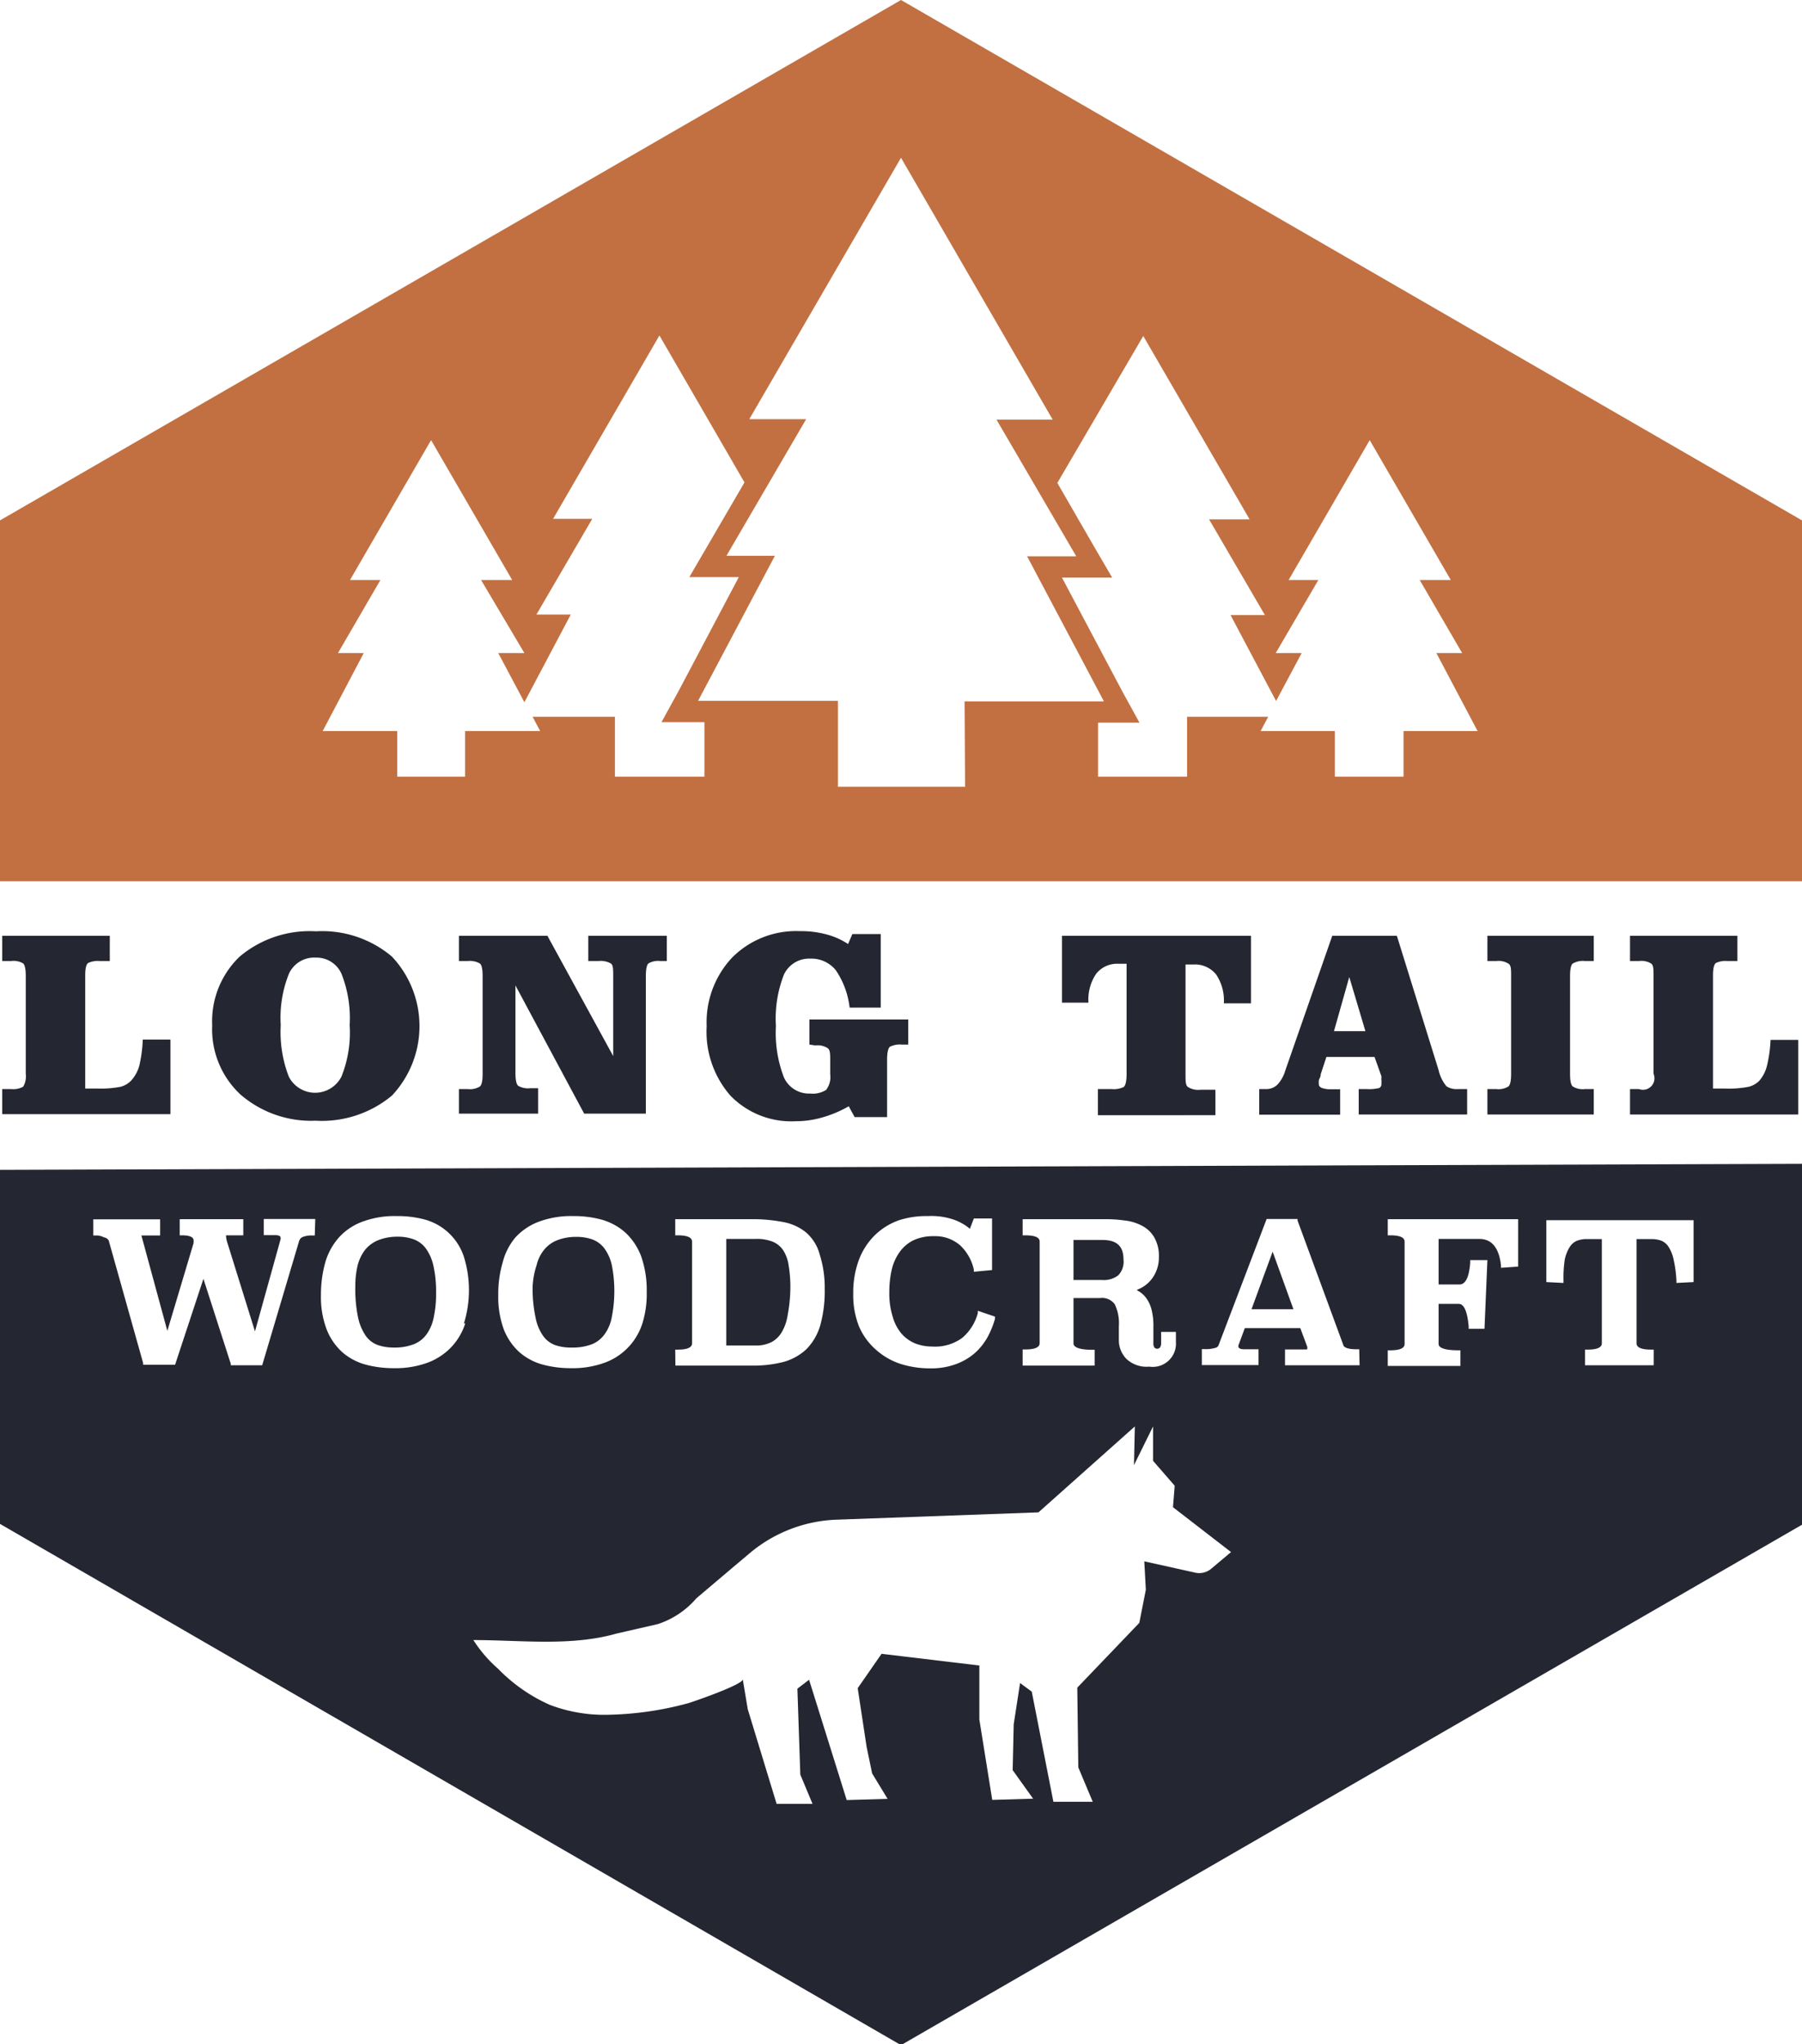 <svg xmlns="http://www.w3.org/2000/svg" viewBox="0 0 104.88 118.95">
  <defs>
    <style>.cls-1{fill:#c27041;}.cls-2{fill:#242631;}</style>
  </defs>
  <g id="Layer_2" data-name="Layer 2">
    <g id="Layer_1-2" data-name="Layer 1">
      <path class="cls-1" d="M52.44,0,0,30.28v21H104.88v-21ZM41,45.19H35.79V41.71H31l.44.83H27.07v2.65H23.12V42.54H18.78L21.17,38h-1.5l2.47-4.25H20.37l4.72-8.14,4.72,8.14H28L30.52,38H29l1.52,2.86,2.7-5.1h-2l3.25-5.57H32.19l6.19-10.67,4.95,8.55-2.12,3.64-1.09,1.87H43l-3.5,6.62-1,1.82H41Zm15.17.59h-7.4v-5H40.63l4.47-8.44H42.28l4.64-7.95H43.61L52.44,9.18l8.83,15.24H58l4.64,7.95H59.78l4.47,8.44H56.14Zm25.52-3.24v2.65h-4V42.54H73.37l.44-.83H69.09v3.48H63.91V42.05h2.41l-1-1.82-3.51-6.62h2.92l-1.09-1.87L61.54,28.1l5-8.55,6.19,10.67H70.37l3.25,5.57h-2l2.65,5L75.76,38H74.25l2.48-4.25H75l4.72-8.14,4.72,8.14H82.63L85.1,38H83.6L86,42.54Z"/>
      <path class="cls-2" d="M6.39,54.45v1.47H5.8a1.27,1.27,0,0,0-.68.12c-.1.08-.16.31-.16.69v6.61h.7A6.2,6.2,0,0,0,7,63.24a1.31,1.31,0,0,0,.63-.36A2.12,2.12,0,0,0,8.11,62a8,8,0,0,0,.2-1.51H9.92v4.34H.13V63.37H.65a1.17,1.17,0,0,0,.7-.14,1.19,1.19,0,0,0,.15-.75V56.8c0-.4-.05-.65-.15-.74a1.08,1.08,0,0,0-.7-.14H.13V54.45Z"/>
      <path class="cls-2" d="M12.35,59.66a5.21,5.21,0,0,1,1.6-4,6.33,6.33,0,0,1,4.44-1.47,6.29,6.29,0,0,1,4.42,1.47,5.9,5.9,0,0,1,0,8.09,6.37,6.37,0,0,1-4.44,1.46A6.28,6.28,0,0,1,14,63.69,5.18,5.18,0,0,1,12.35,59.66Zm6-3.94a1.61,1.61,0,0,0-1.53.93,6.86,6.86,0,0,0-.48,3,7.19,7.19,0,0,0,.47,3,1.72,1.72,0,0,0,3.06,0,6.83,6.83,0,0,0,.48-3,7,7,0,0,0-.48-3A1.59,1.59,0,0,0,18.39,55.72Z"/>
      <path class="cls-2" d="M31.86,54.45l3.83,7V56.8c0-.42,0-.67-.16-.75a1.21,1.21,0,0,0-.7-.13h-.59V54.45h4.57v1.47h-.37a1.12,1.12,0,0,0-.7.14c-.1.09-.15.34-.15.74v8H34l-4-7.46v5.09c0,.4.05.65.16.75a1.15,1.15,0,0,0,.7.14h.46v1.48H26.71V63.37h.51a1.1,1.1,0,0,0,.71-.15c.11-.09.16-.34.16-.74V56.8c0-.39-.05-.64-.15-.73a1.16,1.16,0,0,0-.72-.15h-.51V54.45Z"/>
      <path class="cls-2" d="M47.11,60.78V59.32h5.75v1.46h-.37a1.3,1.3,0,0,0-.7.13c-.1.09-.16.34-.16.76V65H49.74l-.34-.63a6.76,6.76,0,0,1-1.54.65,5.51,5.51,0,0,1-1.54.22,4.93,4.93,0,0,1-3.8-1.48,5.64,5.64,0,0,1-1.39-4.05,5.49,5.49,0,0,1,1.49-4,5.25,5.25,0,0,1,3.94-1.53,5.65,5.65,0,0,1,1.54.19,4.19,4.19,0,0,1,1.26.56l.25-.58h1.65v4.28H49.45a4.86,4.86,0,0,0-.8-2.17,1.82,1.82,0,0,0-1.48-.68,1.62,1.62,0,0,0-1.54.92,7,7,0,0,0-.47,3,7.19,7.19,0,0,0,.47,3,1.6,1.6,0,0,0,1.52.93,1.47,1.47,0,0,0,.93-.21,1.22,1.22,0,0,0,.24-.91v-.79c0-.39,0-.64-.16-.74a1.1,1.1,0,0,0-.71-.15Z"/>
      <path class="cls-2" d="M65.11,56.08a1.55,1.55,0,0,0-1.31.58,2.67,2.67,0,0,0-.45,1.68v0H61.81V54.45h11v3.93H71.23v0a2.71,2.71,0,0,0-.45-1.68,1.59,1.59,0,0,0-1.32-.58H69v6.4c0,.4,0,.65.16.74a1.12,1.12,0,0,0,.71.15h.87v1.48H63.9V63.37h.81a1.31,1.31,0,0,0,.69-.12c.11-.09.17-.34.17-.77v-6.4Z"/>
      <path class="cls-2" d="M79.08,64.85V63.37h.47a2.45,2.45,0,0,0,.72-.06.25.25,0,0,0,.13-.25,1.69,1.69,0,0,0,0-.23c0-.07,0-.14,0-.21L80,61.5h-2.8l-.33,1c0,.16-.09.27-.11.36a1,1,0,0,0,0,.23c0,.1.06.17.19.22a1.47,1.47,0,0,0,.53.07h.52v1.48H73.29V63.37h.39a.92.92,0,0,0,.66-.25,2,2,0,0,0,.46-.81l2.74-7.86H81.3l2.43,7.82a2.24,2.24,0,0,0,.46.94,1.07,1.07,0,0,0,.66.16h.54v1.48ZM79.47,60l-.94-3.15L77.64,60Z"/>
      <path class="cls-2" d="M92.76,54.45v1.47h-.51a1.16,1.16,0,0,0-.72.15c-.1.09-.15.34-.15.73v5.68c0,.4.05.65.16.74a1.1,1.1,0,0,0,.71.15h.51v1.48H86.57V63.37h.52a1.09,1.09,0,0,0,.7-.15c.11-.09.16-.34.16-.74V56.8c0-.39,0-.64-.16-.73a1.07,1.07,0,0,0-.7-.15h-.52V54.45Z"/>
      <path class="cls-2" d="M101.12,54.45v1.47h-.59a1.25,1.25,0,0,0-.67.12c-.1.08-.16.31-.16.69v6.61h.7a6.1,6.1,0,0,0,1.36-.1,1.3,1.3,0,0,0,.64-.36,2.11,2.11,0,0,0,.44-.86,7.91,7.91,0,0,0,.21-1.51h1.61v4.34H94.87V63.37h.52a.67.67,0,0,0,.85-.89V56.8c0-.4,0-.65-.15-.74a1.08,1.08,0,0,0-.7-.14h-.52V54.45Z"/>
      <path class="cls-2" d="M44.91,78.09a1.56,1.56,0,0,0,.61-.61,2.84,2.84,0,0,0,.33-1A8.87,8.87,0,0,0,46,75a7.68,7.68,0,0,0-.1-1.37,2.17,2.17,0,0,0-.33-.9,1.35,1.35,0,0,0-.6-.48,2.48,2.48,0,0,0-1-.16H42.27v6.2h1.67A2,2,0,0,0,44.91,78.09Z"/>
      <path class="cls-2" d="M0,68.07v20.6L52.44,119l52.44-30.28v-21ZM59.52,78.52h.15c.56,0,.84-.12.84-.37V72.24q0-.36-.84-.36h-.15v-.94H64.4a7.73,7.73,0,0,1,1.08.08,2.7,2.7,0,0,1,1,.31,1.74,1.74,0,0,1,.7.67,2.16,2.16,0,0,1,.27,1.14,2.05,2.05,0,0,1-.15.81,1.92,1.92,0,0,1-.9,1l-.24.11.19.12a1.54,1.54,0,0,1,.43.45,2,2,0,0,1,.26.65,3.63,3.63,0,0,1,.09.87v1a.43.43,0,0,0,.06.26.22.22,0,0,0,.32,0,.43.43,0,0,0,.07-.26V77.5h.86v.59a1.35,1.35,0,0,1-1.55,1.43,1.71,1.71,0,0,1-1.33-.45A1.55,1.55,0,0,1,65.12,78v-.83a2.54,2.54,0,0,0-.24-1.28.91.91,0,0,0-.86-.36H62.48v2.64c0,.32.68.37,1.09.37h.14v.92H59.52ZM50,73.28a4,4,0,0,1,.93-1.42A3.85,3.85,0,0,1,52.33,71,5.14,5.14,0,0,1,54,70.76,4,4,0,0,1,55.6,71a3,3,0,0,1,.85.5l.23-.6h1.06v3L56.68,74l0-.12a2.74,2.74,0,0,0-.8-1.42,2.21,2.21,0,0,0-1.53-.53,2.72,2.72,0,0,0-1.19.24,2.15,2.15,0,0,0-.79.67,2.86,2.86,0,0,0-.46,1,5.76,5.76,0,0,0-.15,1.35,4.47,4.47,0,0,0,.19,1.4,2.63,2.63,0,0,0,.51,1,2.19,2.19,0,0,0,.78.57,2.71,2.71,0,0,0,1,.19A2.68,2.68,0,0,0,56,77.85a2.87,2.87,0,0,0,.91-1.44l0-.14,1,.34,0,.13a5.36,5.36,0,0,1-.43,1.06,3.61,3.61,0,0,1-.73.92,3.52,3.52,0,0,1-1.1.65,4.14,4.14,0,0,1-1.52.25,5.63,5.63,0,0,1-1.72-.26,4,4,0,0,1-1.4-.8A3.78,3.78,0,0,1,50,77.19a4.92,4.92,0,0,1-.34-1.92A5.46,5.46,0,0,1,50,73.28Zm-10.7,5.25h.14c.56,0,.84-.12.84-.37V72.25c0-.25-.28-.37-.84-.37h-.14v-.94h4.45a9.47,9.47,0,0,1,1.8.16,3,3,0,0,1,1.34.59A2.58,2.58,0,0,1,47.71,73,6.35,6.35,0,0,1,48,75a7.43,7.43,0,0,1-.26,2.12,3.28,3.28,0,0,1-.81,1.39,3.19,3.19,0,0,1-1.34.74,7,7,0,0,1-1.81.21H39.31Zm-10.06-5A3.62,3.62,0,0,1,30,72a3.53,3.53,0,0,1,1.38-.92,5.39,5.39,0,0,1,2-.32,6,6,0,0,1,1.68.22,3.5,3.5,0,0,1,1.36.76,3.64,3.64,0,0,1,.9,1.37,5.94,5.94,0,0,1,.32,2.06A5.75,5.75,0,0,1,37.39,77a3.59,3.59,0,0,1-2.22,2.3,5.43,5.43,0,0,1-1.93.31,6.29,6.29,0,0,1-1.66-.21,3.44,3.44,0,0,1-1.36-.73,3.52,3.52,0,0,1-.9-1.32,5.53,5.53,0,0,1-.32-2A6.5,6.5,0,0,1,29.25,73.48ZM18.32,71.89h-.14a1.35,1.35,0,0,0-.57.09.37.37,0,0,0-.2.23l-2.15,7.23H13.43l0-.09-1.59-4.94-1.65,5H8.33l0-.1-2-7.12A.36.36,0,0,0,6.05,72a.88.88,0,0,0-.48-.11H5.43v-.94H9.32v.94H8.39c-.13,0-.15,0-.16,0l1.51,5.55,1.53-5.12a.25.25,0,0,1,0-.08V72.2c0-.08,0-.32-.67-.32h-.14v-.94h3.7v.94h-1a.13.13,0,0,0,0,.08,1.37,1.37,0,0,0,.07.34l1.61,5.17,1.49-5.36a.5.5,0,0,0,0-.11s0-.13-.3-.13h-.68v-.94h3ZM27.08,77a3.58,3.58,0,0,1-.83,1.4,3.64,3.64,0,0,1-1.39.9,5.43,5.43,0,0,1-1.93.31,6.29,6.29,0,0,1-1.66-.21,3.44,3.44,0,0,1-1.36-.73,3.52,3.52,0,0,1-.9-1.32,5.31,5.31,0,0,1-.33-2,6.92,6.92,0,0,1,.25-1.89,3.76,3.76,0,0,1,.8-1.46,3.46,3.46,0,0,1,1.38-.92,5.39,5.39,0,0,1,2-.32,6,6,0,0,1,1.68.22A3.32,3.32,0,0,1,27,73.13a6.54,6.54,0,0,1,0,3.88ZM70.53,91.25a1.08,1.08,0,0,1-1,.25l-2.93-.65.09,1.65-.38,1.93L62.7,98.2l.06,4.64.84,2H61.31l-1.26-6.41-.68-.5L59,100.33,58.94,103l1.19,1.66-2.38.07L57,100.05l0-3.14-5.69-.68-1.39,2,.52,3.42.32,1.54.9,1.48-2.38.07-2.19-7h0l-.68.52.17,5,.71,1.7H45.2l-1.68-5.51-.29-1.74c.05.3-2.89,1.31-3.16,1.39a19,19,0,0,1-4.91.68A8.89,8.89,0,0,1,32,99.2a9.64,9.64,0,0,1-3-2.09,7.85,7.85,0,0,1-1.45-1.68c2.75,0,5.69.38,8.34-.38l2.4-.55A5,5,0,0,0,40.53,93l2.22-1.88.82-.69a8.33,8.33,0,0,1,5-2L60.44,88l5.61-5L66,85.25,67.11,83V85l1.26,1.45-.1,1.25,3.38,2.61Zm8.6-11.81H74.79v-.92h1.12c.18,0,.18,0,.18-.07a.31.31,0,0,1,0-.07l-.41-1.1H72.45l-.37,1a.25.25,0,0,0,0,.09s0,.14.34.14h.83v.92h-3.3v-.93h.14a2,2,0,0,0,.64-.07.25.25,0,0,0,.19-.15l2.8-7.35h1.8l0,.09,2.67,7.26c.05.15.33.23.77.23h.15Zm9.23-5.74-1,.07v-.14c-.11-1-.52-1.54-1.26-1.54H83.73v2.65h1.21q.54,0,.63-1.29v-.13h1l-.17,4h-.92v-.13c-.05-.6-.19-1.32-.57-1.32H83.73v2.33c0,.33.73.37,1.16.37H85v.91H80.77v-.91h.14c.56,0,.84-.12.84-.37V72.25c0-.25-.28-.37-.84-.37h-.14v-.94h7.59Zm10.21.9-1,.05v-.14a7,7,0,0,0-.16-1.21,2.24,2.24,0,0,0-.29-.74.94.94,0,0,0-.41-.36,1.57,1.57,0,0,0-.6-.1h-.86v6.06c0,.25.29.37.85.37h.15v.91h-4v-.91h.14c.56,0,.84-.12.84-.37V72.1h-.86a1.54,1.54,0,0,0-.6.1.94.94,0,0,0-.41.36,2.24,2.24,0,0,0-.29.74A7.24,7.24,0,0,0,91,74.51v.14l-1-.05V71h8.57Z"/>
      <polygon class="cls-2" points="72.84 76.18 75.28 76.18 74.07 72.83 72.84 76.18"/>
      <path class="cls-2" d="M31.61,77.73a1.49,1.49,0,0,0,.68.53,2.83,2.83,0,0,0,1,.15,3.13,3.13,0,0,0,1.18-.2,1.7,1.7,0,0,0,.73-.59,2.45,2.45,0,0,0,.41-1,7.81,7.81,0,0,0,0-3,2.58,2.58,0,0,0-.45-1,1.57,1.57,0,0,0-.68-.5,2.75,2.75,0,0,0-.93-.15,3,3,0,0,0-1.13.2,1.83,1.83,0,0,0-.75.55,2.23,2.23,0,0,0-.44.9A4.71,4.71,0,0,0,31,74.86a8,8,0,0,0,.17,1.8A2.72,2.72,0,0,0,31.61,77.73Z"/>
      <path class="cls-2" d="M65.08,74.21a1.13,1.13,0,0,0,.31-.92c0-.78-.39-1.14-1.23-1.14H62.48v2.33h1.68A1.37,1.37,0,0,0,65.08,74.21Z"/>
      <path class="cls-2" d="M24.76,72.61a1.54,1.54,0,0,0-.69-.5,2.65,2.65,0,0,0-.92-.15,3,3,0,0,0-1.13.2,1.94,1.94,0,0,0-.76.55,2.52,2.52,0,0,0-.44.9,5.19,5.19,0,0,0-.14,1.25,8.09,8.09,0,0,0,.16,1.8,3,3,0,0,0,.45,1.07,1.47,1.47,0,0,0,.69.53,2.83,2.83,0,0,0,.95.15,3.07,3.07,0,0,0,1.17-.2,1.67,1.67,0,0,0,.74-.59,2.52,2.52,0,0,0,.41-1,6.35,6.35,0,0,0,.13-1.38,6.89,6.89,0,0,0-.17-1.66A2.74,2.74,0,0,0,24.76,72.61Z"/>
    </g>
  </g>
</svg>